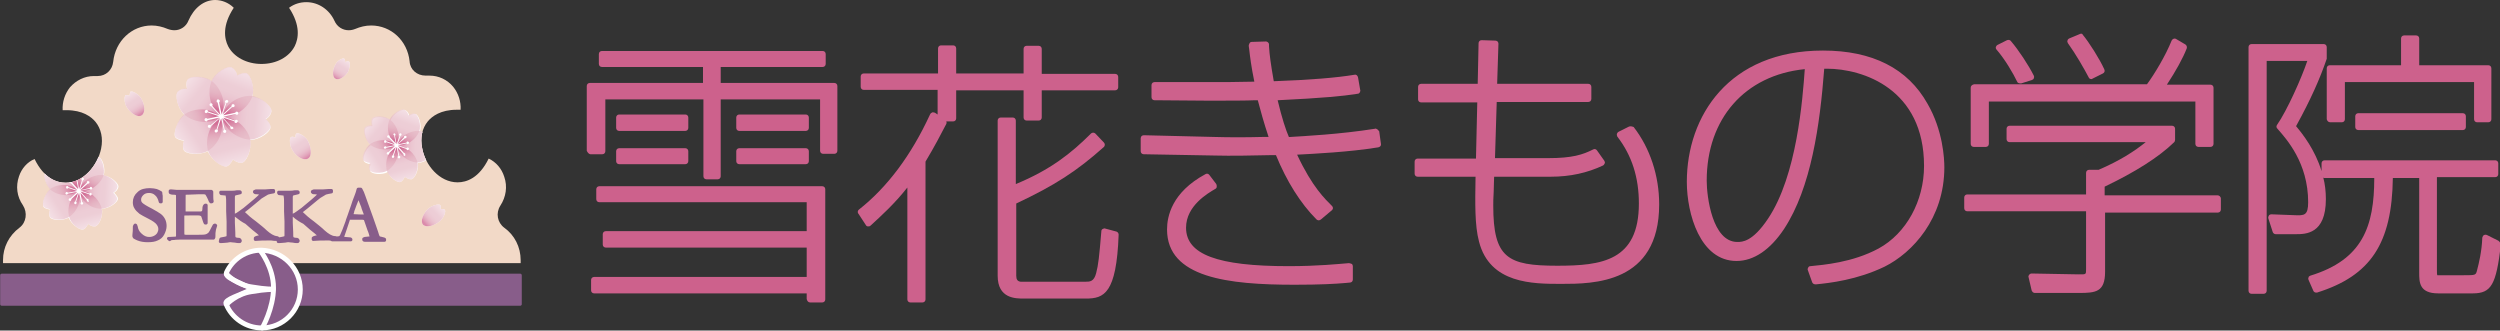 <svg xmlns="http://www.w3.org/2000/svg" xmlns:xlink="http://www.w3.org/1999/xlink" xml:space="preserve" id="レイヤー_1" x="0" y="0" style="enable-background:new 0 0 578.6 76.5" version="1.1" viewBox="0 0 578.6 76.5"><rect x="0" y="0" width="578.6" height="76.5" fill="#333333" stroke="none"/><style>.st4{fill:#cd618c}.st5{clip-path:url(#SVGID_2_)}.st6{fill:#fff}.st26,.st28{fill:#885d8a;stroke:#885d8a;stroke-width:.717;stroke-linecap:round;stroke-linejoin:round}.st28{fill:none;stroke:#fff;stroke-width:1.14}</style><path d="M187.5 70h2.8c.4 0 .7-.3.7-.7V43.8c0-.4-.3-.7-.7-.7h-51.6c-.4 0-.7.3-.7.7v2.3c0 .4.3.7.7.7h48v6.7h-46.5c-.4 0-.7.3-.7.7v2.4c0 .4.3.7.7.7h46.5v6.8h-49.2c-.4 0-.7.3-.7.7v2.4c0 .4.3.7.7.7h49.2v1.3c.1.5.4.8.8.8zM170.4 37.3c0 .4.3.7.7.7h15.4c.4 0 .7-.3.7-.7V35c0-.4-.3-.7-.7-.7h-15.4c-.4 0-.7.3-.7.7v2.3zM171.1 30.3h15.4c.4 0 .7-.3.7-.7v-2.4c0-.4-.3-.7-.7-.7h-15.4c-.4 0-.7.3-.7.7v2.4c0 .4.3.7.7.7zM142.6 37.3c0 .4.3.7.7.7h15.3c.4 0 .7-.3.7-.7V35c0-.4-.3-.7-.7-.7h-15.3c-.4 0-.7.3-.7.7v2.3zM143.3 30.3h15.3c.4 0 .7-.3.7-.7v-2.4c0-.4-.3-.7-.7-.7h-15.3c-.4 0-.7.3-.7.7v2.4c0 .4.3.7.7.7z" class="st4"/><path d="M136.7 35.7h2.7c.4 0 .7-.3.7-.7V23h22.7v17.8c0 .4.3.7.7.7h2.6c.4 0 .7-.3.7-.7V23h23v11.9c0 .4.3.7.7.7h2.6c.4 0 .7-.3.7-.7v-15c0-.4-.3-.7-.7-.7h-26.3v-3.7h23.6c.4 0 .7-.3.7-.7v-2.3c0-.4-.3-.7-.7-.7h-51.1c-.4 0-.7.3-.7.7v2.3c0 .4.3.7.7.7h23.4v3.7h-26.2c-.4 0-.7.3-.7.7v15c.2.4.5.8.9.8zM237 69.1h14.3c4.2 0 7.1-1.1 7.6-14.8 0-.3-.2-.6-.5-.7l-2.6-.7c-.2-.1-.4 0-.6.1-.2.1-.3.3-.3.5-.5 6-.7 7.8-1.2 9.7-.5 2-1.5 2-2.4 2h-15.1c-.7-.1-1-.5-1-1.4V47.1c8.9-4.2 13.9-7.4 20.3-13.1.1-.1.2-.3.2-.5s-.1-.4-.2-.5l-2-2.1c-.1-.1-.3-.2-.5-.2s-.4.1-.5.2c-4.6 4.6-9.4 8.4-17.4 11.7V27.9c0-.4-.3-.7-.7-.7h-2.8c-.4 0-.7.3-.7.7v35.9c0 5.3 4.1 5.3 6.1 5.3z" class="st4"/><path d="M200.4 52.1c.1.2.3.3.5.3s.4 0 .6-.2c2.5-2.3 5.5-5 8.5-8.8v25.9c0 .4.3.7.7.7h2.8c.4 0 .7-.3.7-.7V37.4c2.1-3.5 3.5-6.2 4.8-8.7.1-.2.1-.4 0-.6h1.6c.4 0 .7-.3.7-.7v-6.5h15.6v6.3c0 .4.3.7.7.7h2.8c.4 0 .7-.3.7-.7v-6.3h17c.4 0 .7-.3.7-.7v-2.4c0-.4-.3-.7-.7-.7h-17v-5.8c0-.4-.3-.7-.7-.7h-2.8c-.4 0-.7.3-.7.7V17h-15.6v-5.8c0-.4-.3-.7-.7-.7h-2.8c-.4 0-.7.3-.7.7V17h-17.2c-.4 0-.7.3-.7.7v2.4c0 .4.3.7.7.7H217v5.7l-.6-.4c-.2-.1-.4-.1-.6-.1-.2.1-.4.2-.5.4l-.1.2c-4.3 9.3-9.8 16.7-16.4 21.9-.3.2-.4.7-.1 1l1.7 2.6zM318.7 29.9c-.2-.1-.3-.2-.5-.1-8.2 1.3-16.5 1.7-19.6 1.9h-.3c-.7-1.6-1.6-4.3-2.6-8.5 10.6-.5 15.2-1 17.9-1.4l.6-.1c.2 0 .4-.1.5-.3.1-.2.2-.4.1-.6l-.5-2.9c-.1-.4-.4-.7-.8-.6-4.2.7-10.3 1.2-18.7 1.5-.7-4-1-6.2-1.1-8.1v-.4c0-.4-.4-.7-.7-.7l-3.3.1c-.2 0-.4.1-.5.3-.1.2-.2.4-.2.6l.1.7c.2 1.8.5 4.2 1.2 7.6-3.6.1-7.4.1-11 .1h-12.1c-.2 0-.4.1-.5.2s-.2.3-.2.5v2.8c0 .4.3.7.7.7l12.4.1c4.7 0 8.9 0 10.9-.1h.6c.6 2.3 1.4 5.2 2.5 8.5h-1.5c-3.7.1-7.6.1-11 0l-16.4-.4c-.2 0-.4.1-.5.2-.1.1-.2.3-.2.5v3c0 .4.3.7.7.7l16.6.3c3.2.1 9.2 0 13.2-.1h.8c2.5 6.1 5.7 11.2 9.4 14.9.1.1.3.2.5.2s.3-.1.5-.2l2.5-2.1c.2-.1.2-.3.3-.5 0-.2-.1-.4-.2-.5-1.6-1.6-4.6-4.4-8.1-11.9 3.7-.2 12.1-.6 18.8-1.7.4-.1.7-.4.6-.8l-.4-2.9c-.2-.2-.3-.4-.5-.5z" class="st4"/><path d="M312.2 60.9c-2.5.2-7.2.7-14 .7-16.4 0-23.7-2.7-23.7-8.9 0-5.1 5.1-8 6.8-9 .2-.1.3-.3.3-.5s0-.4-.1-.6l-1.6-2.1c-.2-.3-.6-.4-.9-.2-7.8 4.2-8.9 9.8-8.9 12.8 0 11.2 14.2 12.8 29.5 12.8 6 0 9.4-.2 11.7-.4l1.1-.1c.4 0 .7-.3.7-.7v-3.1c0-.2-.1-.4-.2-.5-.3-.1-.5-.2-.7-.2zM377 29.3l-2.4 1.2c-.2.1-.3.3-.4.5 0 .2 0 .4.1.6 3.4 4.4 5 9.5 5 15.5 0 13.3-8.6 14.4-18.9 14.4-11.5 0-14.8-1.8-14.8-13.9 0-.5 0-1.9.1-3.3 0-1.2.1-2.5.1-3.4h13.1c4.5 0 8.5-.9 12.1-2.6.2-.1.3-.3.4-.5.1-.2 0-.4-.1-.6l-1.7-2.4c-.2-.3-.6-.4-.9-.2-2.4 1.2-4.8 2-10.4 2H346l.4-13h21.2c.4 0 .7-.3.7-.7v-2.8c0-.4-.3-.7-.7-.7h-21.1l.3-9.3c0-.2-.1-.4-.2-.5-.1-.1-.3-.2-.5-.2l-3.2-.1c-.4 0-.7.3-.7.7l-.2 9.4h-13.1c-.4 0-.7.3-.7.7V23c0 .4.3.7.7.7h13l-.3 13h-13.5c-.4 0-.7.3-.7.7v2.8c0 .4.3.7.7.7h13.4c-.1 6.2-.2 11.2.8 15 2.5 9.8 12.5 9.8 19 9.8 7.4 0 22.7 0 22.7-18.4 0-6.6-2.1-13-5.9-17.9-.5-.2-.8-.2-1.1-.1zM421.9 11.7c-21.8 0-31.5 15.2-31.5 30.4 0 7.4 3.1 18.3 11.5 18.3 4 0 7.8-2.6 11-7.4 6.3-9.6 8.3-24.1 9.3-37.1h.6c8.4 0 22.5 4.7 22.5 22.5 0 8.1-4.1 15.6-10.5 19.1-6.1 3.3-12.9 3.8-15.8 4.1-.2 0-.4.1-.5.3-.1.2-.2.4-.1.6l1 2.8c.1.3.4.5.7.5H420.4c3-.3 9.4-1 15.8-4.1 6.4-3.2 13.8-11.1 13.8-23 0-1.9-.3-8.5-3.9-14.7-4.6-8.2-12.8-12.3-24.2-12.3zm-4.2 4.3c-.5 6.9-1.8 24.6-8.5 34.6-3.6 5.4-6 5.4-7.1 5.4-5.8 0-7.1-10.5-7.1-14.2 0-14.3 8.8-24.4 22.7-25.8zM456.1 20.3v13c0 .4.3.7.7.7h2.8c.4 0 .7-.3.7-.7v-9.8h47.8v9.8c0 .4.3.7.7.7h2.8c.4 0 .7-.3.7-.7v-13c0-.4-.3-.7-.7-.7h-10.1c2.1-3.2 3.7-6.1 4.6-8.4.1-.3 0-.7-.3-.9L503.6 9c-.2-.1-.4-.1-.6 0-.2.1-.3.2-.4.4-1.4 3.5-4 7.8-5.7 10.1h-40c-.5.1-.8.4-.8.8z" class="st4"/><path d="M467.6 19.3h.2l2.5-.8c.2-.1.4-.2.4-.4.1-.2.1-.4 0-.6-1.2-2.4-3.5-5.9-5.3-8-.2-.3-.6-.3-.9-.2l-2.2 1.1c-.2.1-.3.3-.4.5 0 .2 0 .4.2.6 1.9 2.2 3.8 5.4 4.8 7.5.1.2.4.3.7.3zM513.2 45.2h-26.1v-2c7.1-3.4 12.5-6.8 16.1-10.3.1-.1.2-.3.2-.5v-2.6c0-.4-.3-.7-.7-.7h-37.6c-.4 0-.7.3-.7.7v2.4c0 .4.3.7.7.7h31.5c-2.6 2.1-6 4.3-10.9 6.4h-2.2c-.4 0-.7.3-.7.7v5h-27.5c-.4 0-.7.3-.7.7v2.5c0 .4.3.7.7.7h27.5v13.4c0 1.3 0 1.2-1.8 1.2l-10.8-.2c-.2 0-.4.1-.6.3-.1.2-.2.4-.1.6l.7 3c.1.3.4.6.7.6h10.3c3.8 0 6-.2 6-4.9V49.2h26.1c.4 0 .7-.3.7-.7V46c0-.5-.4-.8-.8-.8zM481.3 7.9l-2.4 1c-.2.1-.4.3-.4.5-.1.2 0 .4.1.6 1.8 2.5 3.7 5.8 4.8 7.9.1.3.4.4.6.4.1 0 .2 0 .3-.1l2.4-1.2c.4-.2.5-.6.3-1-1.1-2.4-3.5-6.2-5-8 0-.2-.4-.3-.7-.1zM539.3 28.3h2.7c.4 0 .7-.3.7-.7V19h29.9v8.6c0 .4.3.7.7.7h2.6c.4 0 .7-.3.7-.7V15.8c0-.4-.3-.7-.7-.7h-16V8.9c0-.4-.3-.7-.7-.7h-2.8c-.4 0-.7.3-.7.7v6.2h-16.5c-.4 0-.7.3-.7.7v11.8c.1.4.4.7.8.7z" class="st4"/><path d="m578.2 55.7-2.6-1.3c-.2-.1-.5-.1-.7 0-.2.1-.3.3-.4.6-.1 3.1-.8 6-1.2 7.5-.3 1.2-.3 1.2-3.1 1.2h-6.1c-.1-.1-.1-.7-.1-1.3V41h13.5c.4 0 .7-.3.7-.7v-2.5c0-.4-.3-.7-.7-.7H538c-.4 0-.7.3-.7.7v1.8c-1.5-4.9-4.3-8.5-5.9-10.4 3.4-6.2 5.5-10.9 7.1-15.6v-2.7c0-.4-.3-.7-.7-.7h-16.7c-.4 0-.7.3-.7.7v56.4c0 .4.3.7.7.7h2.8c.4 0 .7-.3.7-.7V14.1h9.4c-1.3 3.9-4.7 11.5-7 14.8-.2.3-.2.6.1.9 2.1 2.4 7.1 7.9 7.1 17 0 3.1-.9 3.1-3.2 3l-5.3-.2c-.2 0-.5.1-.6.3-.1.2-.2.4-.1.7l1 3.1c.1.3.4.5.7.5h4.6c2.3 0 7 0 7-8.1 0-1.8-.2-3.5-.6-5 .1.1.2.1.4.1h11.4c0 11.2-2.7 18.9-14.8 22.6-.2.1-.4.2-.4.4-.1.2-.1.4 0 .6l1.1 2.5c.1.3.5.5.9.4 12.4-3.9 17.3-11.4 17.5-26.5h6.1v21.9c0 2.2 0 4.8 4.4 4.8h8c4.3 0 5.4-2 6.5-11.2-.1-.5-.3-.8-.6-1z" class="st4"/><path d="M545.8 26.2c-.4 0-.7.3-.7.7v2.5c0 .4.3.7.7.7H570c.4 0 .7-.3.7-.7v-2.5c0-.4-.3-.7-.7-.7h-24.2z" class="st4"/><path d="M120.5 60.9v-.7c0-3-1.4-5.8-3.8-7.5-1.6-1.2-2-3.4-.9-5.1 1.3-2 1.7-4.4.9-6.7-.6-1.9-1.9-3.4-3.6-4.2-2.2 4.5-5.1 5.5-7.2 5.5-4.2 0-7.5-4-8.2-7.9-.5-2.4 0-4.6 1.3-6.2 1-1.2 3-2.7 6.7-2.7h.9c.1-1.9-.5-3.8-1.7-5.3-1.4-1.7-3.4-2.6-5.5-2.6H98.5c-2 0-3.6-1.4-3.7-3.3-.5-4.8-4.3-8.3-8.9-8.3-1.3 0-2.5.3-3.7.8-.5.2-1 .3-1.5.3-1.4 0-2.7-.8-3.3-2.2C76.2 2.2 73.7.5 70.9.5c-1.4 0-2.8.4-4 1.3 2.7 4.1 2.2 7.1 1.3 8.9-1.3 2.5-4.2 4.1-7.7 4.1-3.4 0-6.4-1.6-7.7-4.1-.9-1.8-1.4-4.8 1.3-8.9C52.9.6 51.3 0 49.8 0c-2.6 0-4.9 1.8-6.2 4.8-.5 1.3-1.8 2.2-3.2 2.2-.5 0-1.1-.1-1.6-.3-1.2-.5-2.4-.8-3.7-.8-4.6 0-8.4 3.6-8.9 8.4-.2 1.9-1.7 3.3-3.6 3.3H21.7c-2.1 0-4.1 1-5.5 2.6-1.2 1.5-1.8 3.4-1.7 5.3h.9c3.7 0 5.7 1.5 6.7 2.7 1.3 1.6 1.8 3.8 1.3 6.2-.8 3.9-4.1 7.9-8.2 7.9-2.1 0-5-1-7.2-5.5-1.7.7-3 2.2-3.6 4-.8 2.3-.5 4.7.9 6.7 1.1 1.7.8 4-.8 5.2C2.1 54.5.7 57.2.7 60.2v.7h119.8z" style="fill:#f2d9c7"/><path d="M.4 63.7h120v6.7H.4z" class="st26"/><path d="M69.5 67c0 4.9-4 8.9-8.9 8.9-3.7 0-7-2.3-8.3-5.6-.4-1 3.3-2 6.1-3.4-2.7-1.5-6.5-2.6-6-3.8 1.4-3.1 4.5-5.2 8.1-5.2 5 .2 9 4.2 9 9.1z" style="fill:#885d8a;stroke:#fff;stroke-width:1.14;stroke-linecap:round;stroke-linejoin:round"/><path d="M60.3 58.1s3 3.8 3 8.5c0 4.8-2.6 9.3-2.6 9.3" class="st28"/><path d="M52.5 63.5s2.2 2.4 5.7 2.9c3.5.6 5 .5 5 .5M52.5 70.4s2.2-2.4 5.7-2.9c3.5-.6 5-.5 5-.5" class="st28"/><path d="M37.2 44.6c0 .4.1.6.1.7v1.4h-.2c-.2-.8-.5-1.4-1-1.8-.4-.4-1-.6-1.6-.6-.7 0-1.2.2-1.6.6-.4.4-.6.8-.6 1.3 0 .4.1.7.4 1 .3.3 1.1.8 2.3 1.4.9.5 1.6.9 2 1.2.4.3.7.7.9 1.1.2.4.3.9.3 1.4 0 .6-.2 1.2-.5 1.8-.3.6-.8 1-1.3 1.2-.6.3-1.3.4-2.2.4-.8 0-1.6-.1-2.3-.4-.4-.2-.7-.3-.8-.4-.1-.1-.1-.2-.1-.3v-.2c.1-.7.1-1.3.1-1.7 0-.3 0-.4.1-.5l.1-.1c.1 0 .1 0 .1.1 0 0 .1.1.1.2.1.7.4 1.4 1 1.9.6.6 1.3.9 2 .9.5 0 .9-.1 1.3-.3.4-.2.7-.5.9-.8.2-.4.3-.7.3-1.1 0-.5-.2-.9-.5-1.3s-1-.9-2-1.4c-1-.5-1.7-.9-2-1.1-.5-.4-.9-.8-1.1-1.2-.2-.3-.3-.7-.3-1.2 0-.8.3-1.5 1-2.1.6-.6 1.5-.8 2.6-.8.6 0 1.1.1 1.5.2.3.1.7.3 1 .5zM39.3 55.4l.1-.1c.1 0 .3-.1.5-.1.6 0 .9-.1 1.1-.2.1-.1.1-.3.1-.5V45.9c0-.6 0-.9-.1-1-.1-.1-.4-.2-.9-.2-.2 0-.4 0-.6-.1-.1 0-.1-.1-.1-.2v-.2h.4c.3 0 .7.1 1.1.1h8l.1.1v.7c0 .6 0 1.1.1 1.5 0 0 0 .1-.1.1h-.2c-.1-.1-.2-.3-.3-.6-.1-.3-.3-.6-.5-1-.1-.2-.3-.4-.3-.4-.1 0-.3-.1-.5-.1H46l-2.5.1h-.2c-.3 0-.5 0-.6.1-.1.1-.1.6-.1 1.2v3.3h3.9c.3-.1.5-.1.5-.2.1-.1.2-.4.2-.8s.1-.7.3-.8h.2v4.1h-.2c-.1-.2-.2-.4-.3-.8-.2-.6-.3-1-.5-1.1-.2-.1-.4-.2-.8-.2h-2c-.8 0-1.3 0-1.6.1V53.5c0 .6 0 .9.1 1 .1.1.3.2.7.2h2.2c1.1 0 1.9 0 2.3-.1.4-.1.7-.3.9-.5.2-.2.5-.8.9-1.6.1-.2.2-.4.3-.4.1 0 .1 0 .2.1-.2.6-.3 1-.3 1.1-.1.4-.1.8-.1 1.3 0 .2 0 .4-.1.5h-7.9c-1.1 0-1.8.1-2.3.1H39c.3.3.3.3.3.2h0zM51.1 55.4c0-.1.1-.1.1-.1.6-.1 1.1-.2 1.4-.3.1-.1.2-.3.2-.5v-3.2l-.1-2.4v-1.6c0-.9 0-1.5-.1-1.9 0-.1 0-.2-.1-.4-.1-.1-.2-.1-.3-.1-.3 0-.6-.1-1-.1-.1-.1-.1-.1-.1-.2v-.1h2.6c.3 0 .7 0 1.1-.1h.7c.1 0 .1.1.1.1v.1c-.1 0-.2.1-.4.1-.5.1-.9.2-1 .3-.1.1-.2.3-.2.7v5.8l.1 2.3c0 .7 0 1.1.1 1.2 0 .1.1.1.1.2.2.1.5.2.9.2.1 0 .2 0 .3.1 0 .1.1.1.1.2s0 .1-.1.2h-.3c-.1 0-.4 0-.8-.1-.4 0-.8-.1-1-.1-.2 0-.4 0-.8.1-.3 0-.8.1-1.3.1H51l.1-.5zm3.4-5.6c.1-.1.2-.1.4-.2.3-.2.9-.6 1.7-1.2l2.4-2c.7-.6 1.1-1 1.4-1.3.1-.1.1-.1.1-.2-.1-.1-.2-.1-.4-.2-.1 0-.3-.1-.6-.1s-.5 0-.5-.1c-.1 0-.1-.1-.1-.1 0-.1 0-.1.1-.1.1-.1.2-.1.3-.1h2l1.4-.1h.6v.3c-.6.1-1.1.2-1.4.3-.2.1-.5.3-1 .6-.4.2-.8.5-1.1.8L57.5 48l-1.4 1.1.1.1s.1.1.3.2c.6.6 1.4 1.3 2.5 2.1 1 .8 1.9 1.5 2.5 2.1.9.8 1.7 1.3 2.5 1.4.2 0 .3.1.4.2v.2H64c-.3 0-.7 0-1.2-.1H62c-.8 0-1.8 0-2.9.1V55.1c.1-.1.2-.1.5-.2s.7-.1 1-.1h.2l-.3-.3-.2-.2c-.1-.1-.4-.3-.7-.6l-1-.8-1.6-1.4c-.8-.4-1.5-.9-2.5-1.7zM64.5 55.4c0-.1.1-.1.1-.1.6-.1 1.1-.2 1.4-.3.1-.1.2-.3.2-.5v-3.2l-.1-2.4v-1.6c0-.9 0-1.5-.1-1.9 0-.1 0-.2-.1-.4-.1-.1-.2-.1-.3-.1-.3 0-.6-.1-1-.1-.1-.1-.1-.1-.1-.2v-.1h2.6c.3 0 .7 0 1.1-.1h.7c.1 0 .1.1.1.1v.1c-.1 0-.2.1-.4.1-.5.1-.9.2-1 .3-.1.1-.2.3-.2.7v5.8l.1 2.3c0 .7 0 1.1.1 1.2 0 .1.1.1.1.2.2.1.5.2.9.2.1 0 .2 0 .3.1 0 .1.1.1.1.2s0 .1-.1.2h-.3c-.1 0-.4 0-.8-.1-.4 0-.8-.1-1-.1-.2 0-.4 0-.8.1-.3 0-.8.1-1.3.1h-.3l.1-.5zm3.4-5.6c.1-.1.2-.1.4-.2.3-.2.9-.6 1.7-1.2l2.4-2c.7-.6 1.1-1 1.4-1.3.1-.1.1-.1.1-.2-.1-.1-.2-.1-.4-.2-.1 0-.3-.1-.6-.1s-.5 0-.5-.1c-.1 0-.1-.1-.1-.1 0-.1 0-.1.1-.1.1-.1.2-.1.3-.1h2l1.4-.1h.6v.3c-.6.1-1.1.2-1.4.3-.2.1-.5.3-1 .6-.4.2-.7.5-1.1.8L70.9 48l-1.4 1.1.1.1s.1.1.3.2c.6.6 1.4 1.3 2.5 2.1 1 .8 1.9 1.5 2.5 2.1.9.8 1.7 1.3 2.5 1.4.2 0 .3.1.4.2v.2h-.4c-.3 0-.7 0-1.2-.1h-.8c-.8 0-1.8 0-2.9.1V55.1c.1-.1.2-.1.5-.2s.7-.1 1-.1h.2l-.3-.3-.2-.2c-.1-.1-.4-.3-.7-.6l-1-.8-1.6-1.4c-.8-.4-1.6-.9-2.5-1.7z" class="st26"/><path d="M77.2 55.2c.1 0 .2-.1.2-.1h.4c.5 0 .7-.1.8-.1.2-.1.4-.3.5-.6.3-.6.6-1.4 1-2.5.2-.5.3-.8.3-.9.1-.4.3-.7.4-1.1l.8-2.3c.1-.4.4-1.2.9-2.5.1-.3.3-.8.4-1.3h.6c.3.5.5 1 .7 1.6.1.3.3.8.5 1.4l1.3 3.6.7 2c.4 1.1.6 1.8.7 2.1.1.3.2.4.3.5 0 0 .1.1.3.1.2 0 .3.1.4.1.3.1.5.1.6.2v.2H84.4c-.1 0-.1 0-.2-.1v-.2c.1 0 .1-.1.2-.1l.9-.1c.2 0 .4 0 .5-.1 0-.1.1-.2.1-.2 0-.1-.1-.4-.2-.8-.1-.3-.2-.6-.3-.8-.1-.3-.4-1.1-.9-2.6-.2 0-.4-.1-.6-.1h-3.2c-.1.2-.1.3-.1.4l-.8 2.4c-.3.9-.5 1.4-.5 1.5 0 .1 0 .1.1.3.1 0 .3.1.5.1l1.2.1.1.1v.1H76.9v-.1c.2-.1.2-.1.3-.2zm4.2-5.3c.6 0 1.3.1 2.1.1h1.2c-.1-.2-.1-.4-.2-.6-.4-1-.6-1.6-.6-1.7l-.8-2-.1-.3c0 .1-.2.4-.4.9-.4.9-.6 1.6-.8 2.1-.1.2-.2.5-.2.7-.1.2-.1.4-.2.5v.3h0z" class="st26"/><defs><path id="SVGID_22_" d="M120.5 60.9v-.7c0-3-1.4-5.8-3.8-7.5-1.6-1.2-2-3.4-.9-5.1 1.3-2 1.7-4.4.9-6.7-.6-1.9-1.9-3.4-3.6-4.2-2.2 4.5-5.1 5.5-7.2 5.5-4.2 0-7.5-4-8.2-7.9-.5-2.4 0-4.6 1.3-6.2 1-1.2 3-2.7 6.7-2.7h.9c.1-1.9-.5-3.8-1.7-5.3-1.4-1.7-3.4-2.6-5.5-2.6H98.5c-2 0-3.6-1.4-3.7-3.3-.5-4.8-4.3-8.3-8.9-8.3-1.3 0-2.5.3-3.7.8-.5.2-1 .3-1.5.3-1.4 0-2.7-.8-3.3-2.2C76.2 2.2 73.7.5 70.9.5c-1.4 0-2.8.4-4 1.3 2.7 4.1 2.2 7.1 1.3 8.9-1.3 2.5-4.2 4.1-7.7 4.1-3.4 0-6.4-1.6-7.7-4.1-.9-1.8-1.4-4.8 1.3-8.9C52.9.6 51.3 0 49.8 0c-2.6 0-4.9 1.8-6.2 4.8-.5 1.3-1.8 2.2-3.2 2.2-.5 0-1.1-.1-1.6-.3-1.2-.5-2.4-.8-3.7-.8-4.6 0-8.4 3.6-8.9 8.4-.2 1.9-1.7 3.3-3.6 3.3H21.7c-2.1 0-4.1 1-5.5 2.6-1.2 1.5-1.8 3.4-1.7 5.3h.9c3.7 0 5.7 1.5 6.7 2.7 1.3 1.6 1.8 3.8 1.3 6.2-.8 3.9-4.1 7.9-8.2 7.9-2.1 0-5-1-7.2-5.5-1.7.7-3 2.2-3.6 4-.8 2.3-.5 4.7.9 6.7 1.1 1.7.8 4-.8 5.2C2.1 54.5.7 57.2.7 60.2v.7h119.8z"/></defs><clipPath id="SVGID_2_"><use xlink:href="#SVGID_22_" style="overflow:visible"/></clipPath><g class="st5"><path d="M52.5 38.5c.8-.3 1.4-1.6 1.4-1.6s.9.8 2 .8c1.1-.1 2.4-3.1 2-5.3 2.2 0 4.8-1.9 4.7-3 0-.8-1.1-1.8-1.1-1.8s1.1-.6 1.3-1.7c.3-1.1-2.2-3.3-4.4-3.5.6-2.1-.4-5.1-1.4-5.4-.8-.2-2.1.5-2.1.5s-.2-1.2-1.2-1.8c-.9-.6-3.8 1.1-4.7 3.1-1.8-1.2-5-1.2-5.6-.3-.5.7-.1 2.1-.1 2.1s-1.2-.2-2.1.6c-.8.7-.1 3.9 1.5 5.4-1.7 1.3-2.7 4.4-2.1 5.2.5.6 2 .8 2 .8s-.5 1.1-.1 2.1 3.7 1.3 5.6.3c.8 2 3.4 3.8 4.4 3.5z" class="st6"/><linearGradient id="SVGID_3_" x1="1342.417" x2="1342.417" y1="-488.601" y2="-498.576" gradientTransform="rotate(-50.755 1238.959 1130.807)" gradientUnits="userSpaceOnUse"><stop offset="0" style="stop-color:#cc5c89"/><stop offset=".047" style="stop-color:#d16e95"/><stop offset=".137" style="stop-color:#d989a6"/><stop offset=".235" style="stop-color:#df9fb4"/><stop offset=".343" style="stop-color:#e3aebe"/><stop offset=".467" style="stop-color:#e5b7c4"/><stop offset=".651" style="stop-color:#e6bac6"/><stop offset="1" style="stop-color:#efd2da"/></linearGradient><path d="M43.4 18.4c-.5.7-.1 2.1-.1 2.1s-1.2-.2-2.1.6c-.9.7-.1 4.2 1.7 5.6 2.2 1.8 6.3 2.2 8 .1 1.8-2.1.5-6.1-1.7-7.9-1.7-1.4-5.1-1.5-5.8-.5z" style="opacity:.71;fill:url(#SVGID_3_)"/><linearGradient id="SVGID_4_" x1="-933.448" x2="-933.448" y1="-9.412" y2="-19.387" gradientTransform="rotate(93.239 -457.65 474.585) scale(1)" gradientUnits="userSpaceOnUse"><stop offset="0" style="stop-color:#cc5c89"/><stop offset=".047" style="stop-color:#d16e95"/><stop offset=".137" style="stop-color:#d989a6"/><stop offset=".235" style="stop-color:#df9fb4"/><stop offset=".343" style="stop-color:#e3aebe"/><stop offset=".467" style="stop-color:#e5b7c4"/><stop offset=".651" style="stop-color:#e6bac6"/><stop offset="1" style="stop-color:#efd2da"/></linearGradient><path d="M62.6 29.3c0-.8-1.1-1.8-1.1-1.8s1.1-.6 1.3-1.7c.3-1.1-2.4-3.4-4.6-3.6-2.8-.2-6.4 1.9-6.5 4.7-.2 2.8 3.1 5.2 6 5.4 2.1.1 4.9-1.9 4.9-3z" style="opacity:.71;fill:url(#SVGID_4_)"/><linearGradient id="SVGID_5_" x1="29.702" x2="29.702" y1="-1076.142" y2="-1086.117" gradientTransform="rotate(21.241 -2897.611 -466.66)" gradientUnits="userSpaceOnUse"><stop offset="0" style="stop-color:#cc5c89"/><stop offset=".047" style="stop-color:#d16e95"/><stop offset=".137" style="stop-color:#d989a6"/><stop offset=".235" style="stop-color:#df9fb4"/><stop offset=".343" style="stop-color:#e3aebe"/><stop offset=".467" style="stop-color:#e5b7c4"/><stop offset=".651" style="stop-color:#e6bac6"/><stop offset="1" style="stop-color:#efd2da"/></linearGradient><path d="M57 16.9c-.8-.2-2.1.5-2.1.5s-.2-1.2-1.2-1.8c-1-.6-4 1.2-4.8 3.3-1 2.7-.2 6.6 2.4 7.7 2.6 1 5.9-1.4 7-4 .8-2.1-.2-5.4-1.3-5.7z" style="opacity:.71;fill:url(#SVGID_5_)"/><linearGradient id="SVGID_6_" x1="1187.935" x2="1187.935" y1="940.967" y2="930.991" gradientTransform="scale(-1) rotate(57.24 1456.394 -677.852)" gradientUnits="userSpaceOnUse"><stop offset="0" style="stop-color:#cc5c89"/><stop offset=".047" style="stop-color:#d16e95"/><stop offset=".137" style="stop-color:#d989a6"/><stop offset=".235" style="stop-color:#df9fb4"/><stop offset=".343" style="stop-color:#e3aebe"/><stop offset=".467" style="stop-color:#e5b7c4"/><stop offset=".651" style="stop-color:#e6bac6"/><stop offset="1" style="stop-color:#efd2da"/></linearGradient><path d="M40.6 31.7c.5.6 2 .8 2 .8s-.5 1.1-.1 2.1c.4 1.1 4 1.4 5.8.2 2.4-1.5 4-5.3 2.5-7.6s-5.6-2.4-8-.8c-1.7 1.1-2.8 4.4-2.2 5.3z" style="opacity:.71;fill:url(#SVGID_6_)"/><linearGradient id="SVGID_7_" x1="-218.503" x2="-218.503" y1="1234.334" y2="1224.361" gradientTransform="rotate(165.24 -5.386 648.767) scale(1)" gradientUnits="userSpaceOnUse"><stop offset="0" style="stop-color:#cc5c89"/><stop offset=".047" style="stop-color:#d16e95"/><stop offset=".137" style="stop-color:#d989a6"/><stop offset=".235" style="stop-color:#df9fb4"/><stop offset=".343" style="stop-color:#e3aebe"/><stop offset=".467" style="stop-color:#e5b7c4"/><stop offset=".651" style="stop-color:#e6bac6"/><stop offset="1" style="stop-color:#efd2da"/></linearGradient><path d="M52.5 38.5c.8-.3 1.4-1.6 1.4-1.6s.9.8 2 .8c1.1-.1 2.5-3.4 2-5.5-.7-2.8-3.8-5.5-6.5-4.8-2.7.7-4 4.6-3.3 7.3.5 2.1 3.3 4.2 4.4 3.8z" style="opacity:.71;fill:url(#SVGID_7_)"/><path d="M54 29.7c0-.1 0-.2-.1-.3-.1 0-.1-.1-.2-.1h-.2l-1.9-2.1 2.7.9v.2c0 .1.1.1.1.1.1.1.3.1.4 0 .2-.1.3-.3.2-.5 0-.1-.1-.1-.1-.1-.1-.1-.3-.1-.4 0 0 0-.1 0-.1.1l-2.7-.9 2.8-.6.1.1c.2.1.4.1.5-.1.1-.2.1-.4-.1-.5-.2-.1-.4-.1-.5.1 0 0 0 .1-.1.1l-2.8.6 2.1-1.9h.2c.2 0 .4-.1.4-.3 0-.1 0-.2-.1-.3-.1 0-.1-.1-.2-.1-.2 0-.4.1-.4.3v.2l-2.1 1.9.9-2.7h.2c.2-.1.3-.3.2-.5l-.1-.1c-.1-.1-.3-.1-.4 0-.2.1-.3.3-.2.5l.1.1-.9 2.7-.6-2.8.1-.1c.1-.2.1-.4-.1-.5-.1-.1-.2-.1-.3-.1-.1 0-.2.1-.2.2-.1.2-.1.4.1.5 0 0 .1 0 .1.1l.6 2.8-1.9-2.1s0-.1.1-.2c0-.1 0-.2-.1-.3-.1 0-.1-.1-.2-.1-.2 0-.4.1-.4.3 0 .1 0 .2.1.3.1 0 .1.1.2.1h.1l1.9 2.1-2.7-.9v-.2l-.1-.1c-.1-.1-.3-.1-.4 0-.1 0-.2.1-.2.2v.3l.1.1c.1.1.3.1.4 0l.1-.1 2.7.9-2.7.6-.1-.1c-.2-.1-.4-.1-.5.1-.1.2-.1.4.1.5.1.1.2.1.3.1.1 0 .2-.1.2-.2 0 0 0-.1.1-.1l2.8-.6-2.2 1.8c-.1 0-.1-.1-.2-.1-.2 0-.4.1-.4.3 0 .1 0 .2.1.3.1 0 .1.1.2.1.2 0 .4-.1.4-.3v-.1l2.1-1.9-.8 2.7h-.2c-.1 0-.2.1-.2.2v.3l.1.1c.1.1.3.1.4 0 .2-.1.3-.3.2-.5 0 0 0-.1-.1-.1l.9-2.7.6 2.8-.1.1c-.1.2-.1.4.1.5.2.1.4.1.5-.1.1-.2.1-.4-.1-.5-.1 0-.1-.1-.2-.1l-.6-2.8 1.9 2.1v.2c0 .1 0 .2.1.3.1 0 .1.1.2.1s.2 0 .3-.1c.1.1.1 0 .1-.1z" class="st6"/></g><g class="st5"><path d="M92.7 42.1c.6-.2 1-1.2 1-1.2s.6.6 1.5.6c.8-.1 1.8-2.3 1.5-3.8 1.6 0 3.5-1.4 3.5-2.2 0-.6-.8-1.3-.8-1.3s.8-.4 1-1.2c.2-.8-1.6-2.4-3.2-2.6.5-1.5-.3-3.8-1-4-.6-.2-1.5.4-1.5.4s-.1-.9-.9-1.3c-.7-.4-2.8.8-3.4 2.3-1.3-.9-3.7-.9-4.1-.2-.3.5-.1 1.6-.1 1.6s-.9-.1-1.5.4-.1 2.9 1.1 4c-1.3 1-2 3.2-1.5 3.8.4.5 1.5.6 1.5.6s-.4.8-.1 1.6c.3.7 2.7 1 4.1.2.3 1.2 2.2 2.6 2.9 2.3z" class="st6"/><linearGradient id="SVGID_8_" x1="1362.9" x2="1362.9" y1="-452.609" y2="-459.903" gradientTransform="rotate(-50.755 1238.959 1130.807)" gradientUnits="userSpaceOnUse"><stop offset="0" style="stop-color:#cc5c89"/><stop offset=".047" style="stop-color:#d16e95"/><stop offset=".137" style="stop-color:#d989a6"/><stop offset=".235" style="stop-color:#df9fb4"/><stop offset=".343" style="stop-color:#e3aebe"/><stop offset=".467" style="stop-color:#e5b7c4"/><stop offset=".651" style="stop-color:#e6bac6"/><stop offset="1" style="stop-color:#efd2da"/></linearGradient><path d="M86.1 27.4c-.3.5-.1 1.6-.1 1.6s-.9-.1-1.5.4 0 3.1 1.2 4.1c1.6 1.3 4.6 1.6 5.9 0 1.3-1.6.4-4.4-1.2-5.7-1.3-1.1-3.8-1.1-4.3-.4z" style="opacity:.71;fill:url(#SVGID_8_)"/><linearGradient id="SVGID_9_" x1="-929.043" x2="-929.043" y1="-49.97" y2="-57.264" gradientTransform="rotate(93.239 -457.65 474.585) scale(1)" gradientUnits="userSpaceOnUse"><stop offset="0" style="stop-color:#cc5c89"/><stop offset=".047" style="stop-color:#d16e95"/><stop offset=".137" style="stop-color:#d989a6"/><stop offset=".235" style="stop-color:#df9fb4"/><stop offset=".343" style="stop-color:#e3aebe"/><stop offset=".467" style="stop-color:#e5b7c4"/><stop offset=".651" style="stop-color:#e6bac6"/><stop offset="1" style="stop-color:#efd2da"/></linearGradient><path d="M100.1 35.4c0-.6-.8-1.3-.8-1.3s.8-.4 1-1.2c.2-.8-1.8-2.5-3.4-2.6-2.1-.1-4.7 1.4-4.8 3.4-.1 2 2.3 3.8 4.4 3.9 1.6.1 3.6-1.4 3.6-2.2z" style="opacity:.71;fill:url(#SVGID_9_)"/><linearGradient id="SVGID_10_" x1="69.949" x2="69.949" y1="-1084.262" y2="-1091.557" gradientTransform="rotate(21.241 -2897.611 -466.66)" gradientUnits="userSpaceOnUse"><stop offset="0" style="stop-color:#cc5c89"/><stop offset=".047" style="stop-color:#d16e95"/><stop offset=".137" style="stop-color:#d989a6"/><stop offset=".235" style="stop-color:#df9fb4"/><stop offset=".343" style="stop-color:#e3aebe"/><stop offset=".467" style="stop-color:#e5b7c4"/><stop offset=".651" style="stop-color:#e6bac6"/><stop offset="1" style="stop-color:#efd2da"/></linearGradient><path d="M96 26.3c-.6-.2-1.5.4-1.5.4s-.1-.9-.9-1.3c-.7-.4-2.9.9-3.5 2.4-.8 1.9-.1 4.9 1.8 5.6 1.9.7 4.3-1 5.1-2.9.6-1.6-.2-4-1-4.2z" style="opacity:.71;fill:url(#SVGID_10_)"/><linearGradient id="SVGID_11_" x1="1160.349" x2="1160.349" y1="971.787" y2="964.493" gradientTransform="scale(-1) rotate(57.24 1456.394 -677.852)" gradientUnits="userSpaceOnUse"><stop offset="0" style="stop-color:#cc5c89"/><stop offset=".047" style="stop-color:#d16e95"/><stop offset=".137" style="stop-color:#d989a6"/><stop offset=".235" style="stop-color:#df9fb4"/><stop offset=".343" style="stop-color:#e3aebe"/><stop offset=".467" style="stop-color:#e5b7c4"/><stop offset=".651" style="stop-color:#e6bac6"/><stop offset="1" style="stop-color:#efd2da"/></linearGradient><path d="M84.1 37.1c.4.5 1.5.6 1.5.6s-.4.8-.1 1.6c.3.8 2.9 1 4.3.1 1.7-1.1 3-3.9 1.9-5.6-1.1-1.7-4.1-1.7-5.8-.6-1.5.9-2.3 3.3-1.8 3.9z" style="opacity:.71;fill:url(#SVGID_11_)"/><linearGradient id="SVGID_12_" x1="-256.019" x2="-256.019" y1="1217.851" y2="1210.558" gradientTransform="rotate(165.24 -5.386 648.767) scale(1)" gradientUnits="userSpaceOnUse"><stop offset="0" style="stop-color:#cc5c89"/><stop offset=".047" style="stop-color:#d16e95"/><stop offset=".137" style="stop-color:#d989a6"/><stop offset=".235" style="stop-color:#df9fb4"/><stop offset=".343" style="stop-color:#e3aebe"/><stop offset=".467" style="stop-color:#e5b7c4"/><stop offset=".651" style="stop-color:#e6bac6"/><stop offset="1" style="stop-color:#efd2da"/></linearGradient><path d="M92.7 42.1c.6-.2 1-1.2 1-1.2s.6.6 1.5.6c.8-.1 1.8-2.5 1.4-4-.5-2-2.8-4-4.7-3.5-2 .5-2.9 3.3-2.4 5.4.4 1.4 2.4 3 3.2 2.7z" style="opacity:.71;fill:url(#SVGID_12_)"/><path d="M93.8 35.7c0-.1 0-.2-.1-.2l-.1-.1h-.1l-1.4-1.6 2 .7v.1s0 .1.1.1c.1.1.2.1.3 0 .1-.1.2-.2.1-.4 0 0 0-.1-.1-.1-.1-.1-.2-.1-.3 0 0 0-.1 0-.1.1l-2-.7 2-.4s0 .1.1.1c.1.1.3.1.4-.1.1-.1.1-.3-.1-.4-.1-.1-.3-.1-.4.1v.1l-2 .4 1.6-1.4h.1c.1 0 .3-.1.3-.3 0-.1 0-.2-.1-.2 0 0-.1-.1-.2-.1s-.3.1-.3.3v.1L92 33.4l.7-2h.1c.1-.1.2-.2.1-.4 0 0 0-.1-.1-.1-.1-.1-.2-.1-.3 0-.1.1-.2.2-.1.4 0 0 0 .1.1.1l-.7 2-.4-2s.1 0 .1-.1c.1-.1 0-.3-.1-.4-.1 0-.1-.1-.2 0-.1 0-.1.1-.2.1 0 0 0 .2.1.2h.1l.4 2-1.4-1.5v-.1c0-.1 0-.2-.1-.2 0 0-.1-.1-.2-.1s-.3.1-.3.3c0 .1 0 .2.1.2 0 0 .1.1.2.1h.1l1.4 1.5-2-.7v-.1s0-.1-.1-.1c-.1-.1-.2-.1-.3 0-.1 0-.1.1-.1.2v.2s0 .1.1.1c.1.1.2.1.3 0 0 0 .1 0 .1-.1l2 .7-2 .4s0-.1-.1-.1c-.1-.1-.3 0-.4.1-.1.1-.1.3.1.4.1 0 .1.1.2 0 .1 0 .1-.1.2-.1v-.1l2-.4-1.5 1.4h-.1c-.1 0-.3.1-.3.3 0 .1 0 .2.1.2 0 0 .1.1.2.1s.3-.1.3-.3v-.1l1.5-1.4-.7 2h-.1c-.1 0-.1.1-.1.2v.2s0 .1.1.1c.1.1.2.1.3 0 .1-.1.2-.2.1-.4 0 0 0-.1-.1-.1l.7-2 .4 2.1-.1.1c-.1.1-.1.3.1.4.1.1.3.1.4-.1.1-.1.1-.3-.1-.4h-.1l-.4-2 1.4 1.6v.1c0 .1 0 .2.1.2l.1.1c.1 0 .1 0 .2-.1v-.3z" class="st6"/></g><g class="st5"><path d="M19.3 53.1c.6-.2 1.1-1.3 1.1-1.3s.7.7 1.6.6c.9-.1 1.9-2.4 1.6-4.1 1.7 0 3.7-1.5 3.7-2.3 0-.6-.9-1.4-.9-1.4s.8-.4 1-1.3c.2-.8-1.7-2.5-3.4-2.7.5-1.6-.3-4-1.1-4.2-.6-.2-1.6.4-1.6.4s-.1-.9-.9-1.4c-.7-.4-2.9.9-3.7 2.4-1.4-1-3.9-1-4.4-.3-.4.5-.1 1.7-.1 1.7s-.9-.1-1.6.4c-.7.6-.1 3.1 1.1 4.2-1.3 1-2.1 3.4-1.6 4.1.4.5 1.5.6 1.5.6s-.4.8-.1 1.7c.3.8 2.9 1 4.4.2.6 1.5 2.6 3 3.4 2.7z" class="st6"/><linearGradient id="SVGID_13_" x1="1308.268" x2="1308.268" y1="-502.939" y2="-510.698" gradientTransform="rotate(-50.755 1238.959 1130.807)" gradientUnits="userSpaceOnUse"><stop offset="0" style="stop-color:#cc5c89"/><stop offset=".047" style="stop-color:#d16e95"/><stop offset=".137" style="stop-color:#d989a6"/><stop offset=".235" style="stop-color:#df9fb4"/><stop offset=".343" style="stop-color:#e3aebe"/><stop offset=".467" style="stop-color:#e5b7c4"/><stop offset=".651" style="stop-color:#e6bac6"/><stop offset="1" style="stop-color:#efd2da"/></linearGradient><path d="M12.2 37.5c-.4.5-.1 1.7-.1 1.7s-.9-.1-1.6.4c-.7.6 0 3.3 1.3 4.4 1.7 1.4 4.9 1.7 6.2 0 1.4-1.7.4-4.7-1.3-6.1-1.3-1.1-4-1.2-4.5-.4z" style="opacity:.71;fill:url(#SVGID_13_)"/><linearGradient id="SVGID_14_" x1="-914.403" x2="-914.403" y1="22.76" y2="15.001" gradientTransform="rotate(93.239 -457.65 474.585) scale(1)" gradientUnits="userSpaceOnUse"><stop offset="0" style="stop-color:#cc5c89"/><stop offset=".047" style="stop-color:#d16e95"/><stop offset=".137" style="stop-color:#d989a6"/><stop offset=".235" style="stop-color:#df9fb4"/><stop offset=".343" style="stop-color:#e3aebe"/><stop offset=".467" style="stop-color:#e5b7c4"/><stop offset=".651" style="stop-color:#e6bac6"/><stop offset="1" style="stop-color:#efd2da"/></linearGradient><path d="M27.1 46c0-.6-.9-1.4-.9-1.4s.8-.4 1-1.3c.2-.9-1.9-2.7-3.6-2.8-2.2-.1-5 1.5-5.1 3.6-.1 2.2 2.4 4.1 4.6 4.2 1.9.1 4.1-1.4 4-2.3z" style="opacity:.71;fill:url(#SVGID_14_)"/><linearGradient id="SVGID_15_" x1="5.258" x2="5.258" y1="-1047.906" y2="-1055.666" gradientTransform="rotate(21.241 -2897.611 -466.66)" gradientUnits="userSpaceOnUse"><stop offset="0" style="stop-color:#cc5c89"/><stop offset=".047" style="stop-color:#d16e95"/><stop offset=".137" style="stop-color:#d989a6"/><stop offset=".235" style="stop-color:#df9fb4"/><stop offset=".343" style="stop-color:#e3aebe"/><stop offset=".467" style="stop-color:#e5b7c4"/><stop offset=".651" style="stop-color:#e6bac6"/><stop offset="1" style="stop-color:#efd2da"/></linearGradient><path d="M22.8 36.3c-.6-.2-1.6.4-1.6.4s-.1-.9-.9-1.4c-.8-.5-3.1 1-3.7 2.6-.8 2.1-.1 5.2 1.9 6 2 .8 4.6-1.1 5.4-3.1.5-1.7-.3-4.2-1.1-4.5z" style="opacity:.71;fill:url(#SVGID_15_)"/><linearGradient id="SVGID_16_" x1="1191.285" x2="1191.285" y1="904.242" y2="896.483" gradientTransform="scale(-1) rotate(57.24 1456.394 -677.852)" gradientUnits="userSpaceOnUse"><stop offset="0" style="stop-color:#cc5c89"/><stop offset=".047" style="stop-color:#d16e95"/><stop offset=".137" style="stop-color:#d989a6"/><stop offset=".235" style="stop-color:#df9fb4"/><stop offset=".343" style="stop-color:#e3aebe"/><stop offset=".467" style="stop-color:#e5b7c4"/><stop offset=".651" style="stop-color:#e6bac6"/><stop offset="1" style="stop-color:#efd2da"/></linearGradient><path d="M10.1 47.8c.4.5 1.5.6 1.5.6s-.4.8-.1 1.7c.3.8 3.1 1.1 4.5.1 1.9-1.2 3.1-4.1 2-5.9-1.2-1.8-4.3-1.9-6.2-.7-1.4 1-2.3 3.6-1.7 4.2z" style="opacity:.71;fill:url(#SVGID_16_)"/><linearGradient id="SVGID_17_" x1="-182.284" x2="-182.284" y1="1226.353" y2="1218.595" gradientTransform="rotate(165.24 -5.386 648.767) scale(1)" gradientUnits="userSpaceOnUse"><stop offset="0" style="stop-color:#cc5c89"/><stop offset=".047" style="stop-color:#d16e95"/><stop offset=".137" style="stop-color:#d989a6"/><stop offset=".235" style="stop-color:#df9fb4"/><stop offset=".343" style="stop-color:#e3aebe"/><stop offset=".467" style="stop-color:#e5b7c4"/><stop offset=".651" style="stop-color:#e6bac6"/><stop offset="1" style="stop-color:#efd2da"/></linearGradient><path d="M19.3 53.1c.6-.2 1.1-1.3 1.1-1.3s.7.7 1.6.6c.9-.1 2-2.6 1.5-4.3-.6-2.1-2.9-4.3-5-3.7-2.1.6-3.1 3.6-2.5 5.7.3 1.7 2.5 3.3 3.3 3z" style="opacity:.71;fill:url(#SVGID_17_)"/><path d="M20.5 46.3c0-.1 0-.2-.1-.2 0 0-.1-.1-.2-.1h-.1l-1.5-1.7 2.1.7v.1s0 .1.1.1c.1.1.2.1.3 0 .1-.1.2-.2.1-.4 0 0 0-.1-.1-.1-.1-.1-.2-.1-.3 0 0 0-.1 0-.1.1l-2.1-.7 2.2-.4s0 .1.1.1c.1.1.3.1.4-.1.1-.1.1-.3-.1-.4-.1-.1-.3-.1-.4.1v.1l-2.2.5 1.7-1.5h.1c.2 0 .3-.1.3-.3 0-.1 0-.2-.1-.2 0 0-.1-.1-.2-.1-.2 0-.3.1-.3.3v.1l-1.6 1.5.7-2.1h.1c.1-.1.2-.2.1-.4 0 0 0-.1-.1-.1-.1-.1-.2-.1-.3 0-.1.1-.2.2-.1.4 0 0 0 .1.1.1l-.7 2.1-.4-2.2.1-.1c.1-.1.1-.3-.1-.4-.1 0-.1-.1-.2 0-.1 0-.1.1-.2.1-.1.1-.1.3.1.4h.1l.4 2.2-1.5-1.6v-.1c0-.1 0-.2-.1-.2 0 0-.1-.1-.2-.1-.2 0-.3.1-.3.3 0 .1 0 .2.1.2 0 0 .1.1.2.1h.1l1.5 1.6-2.1-.7v-.1s0-.1-.1-.1c-.1-.1-.2-.1-.3 0-.1 0-.1.1-.1.2v.2s0 .1.1.1c.1.1.2.1.3 0 0 0 .1 0 .1-.1l2.1.7-2.2.4s0-.1-.1-.1c-.1-.1-.3-.1-.4.1-.1.1-.1.3.1.4.1 0 .1.1.2 0 .1 0 .1-.1.2-.1v-.1l2.2-.4-1.6 1.5h-.1c-.2 0-.3.1-.3.3 0 .1 0 .2.1.2 0 0 .1.1.2.1.2 0 .3-.1.3-.3v-.1l1.6-1.5-.7 2.1h-.1c-.1 0-.1.1-.1.2v.2s0 .1.1.1c.1.1.2.1.3 0 .1-.1.2-.2.1-.4 0 0 0-.1-.1-.1l.7-2.1.5 2.2-.1.1c-.1.1-.1.3.1.4.1.1.3.1.4-.1.1-.1.1-.3-.1-.4H19l-.4-2.2 1.5 1.7v.1c0 .1 0 .2.1.2 0 0 .1.1.2.1s.2 0 .2-.1c-.2-.1-.1-.2-.1-.3z" class="st6"/></g><g class="st5"><path d="M79.7 13.6c.2.2.2.8.2.8s.4-.3.8-.2c.4.1.3 1.6-.2 2.5-.7 1.1-2.1 2-2.9 1.5-.8-.5-.6-2.3.1-3.4.4-.8 1.7-1.5 2-1.2z" class="st6"/><linearGradient id="SVGID_18_" x1="403.019" x2="403.019" y1="-753.203" y2="-757.793" gradientTransform="matrix(-.847 -.532 -.532 .847 17.983 870.158)" gradientUnits="userSpaceOnUse"><stop offset="0" style="stop-color:#cc5c89"/><stop offset=".047" style="stop-color:#d16e95"/><stop offset=".137" style="stop-color:#d989a6"/><stop offset=".235" style="stop-color:#df9fb4"/><stop offset=".343" style="stop-color:#e3aebe"/><stop offset=".467" style="stop-color:#e5b7c4"/><stop offset=".651" style="stop-color:#e6bac6"/><stop offset="1" style="stop-color:#efd2da"/></linearGradient><path d="M79.7 13.6c.2.2.2.8.2.8s.4-.3.8-.2c.4.1.3 1.6-.2 2.5-.7 1.1-2.1 2-2.9 1.5-.8-.5-.6-2.3.1-3.4.4-.8 1.7-1.5 2-1.2z" style="opacity:.71;fill:url(#SVGID_18_)"/></g><g class="st5"><path d="M68.6 30.9c-.3.2-.2 1-.2 1s-.5-.4-1-.2-.4 2 .3 3.1c.8 1.4 2.6 2.5 3.6 1.9 1-.6.7-2.8-.1-4.2-.6-1-2.2-1.9-2.6-1.6z" class="st6"/><linearGradient id="SVGID_19_" x1="980.351" x2="980.351" y1="-368.463" y2="-374.19" gradientTransform="rotate(-32.155 1228.15 1411.345) scale(1)" gradientUnits="userSpaceOnUse"><stop offset="0" style="stop-color:#cc5c89"/><stop offset=".047" style="stop-color:#d16e95"/><stop offset=".137" style="stop-color:#d989a6"/><stop offset=".235" style="stop-color:#df9fb4"/><stop offset=".343" style="stop-color:#e3aebe"/><stop offset=".467" style="stop-color:#e5b7c4"/><stop offset=".651" style="stop-color:#e6bac6"/><stop offset="1" style="stop-color:#efd2da"/></linearGradient><path d="M68.6 30.9c-.3.2-.2 1-.2 1s-.5-.4-1-.2-.4 2 .3 3.1c.8 1.4 2.6 2.5 3.6 1.9 1-.6.7-2.8-.1-4.2-.6-1-2.2-1.9-2.6-1.6z" style="opacity:.71;fill:url(#SVGID_19_)"/></g><g class="st5"><path d="M30.2 21.2c-.2.3-.2 1-.2 1s-.5-.3-.9-.2c-.4.2-.4 1.9.3 2.9.8 1.3 2.5 2.4 3.4 1.8.9-.6.7-2.6-.1-3.9-.7-1.1-2.1-1.8-2.5-1.6z" class="st6"/><linearGradient id="SVGID_20_" x1="953.03" x2="953.03" y1="-397.517" y2="-402.866" gradientTransform="rotate(-32.155 1228.15 1411.345) scale(1)" gradientUnits="userSpaceOnUse"><stop offset="0" style="stop-color:#cc5c89"/><stop offset=".047" style="stop-color:#d16e95"/><stop offset=".137" style="stop-color:#d989a6"/><stop offset=".235" style="stop-color:#df9fb4"/><stop offset=".343" style="stop-color:#e3aebe"/><stop offset=".467" style="stop-color:#e5b7c4"/><stop offset=".651" style="stop-color:#e6bac6"/><stop offset="1" style="stop-color:#efd2da"/></linearGradient><path d="M30.2 21.2c-.2.3-.2 1-.2 1s-.5-.3-.9-.2c-.4.2-.4 1.9.3 2.9.8 1.3 2.5 2.4 3.4 1.8.9-.6.7-2.6-.1-3.9-.7-1.1-2.1-1.8-2.5-1.6z" style="opacity:.71;fill:url(#SVGID_20_)"/></g><g class="st5"><path d="M102.9 48.5c-.3-.2-1-.1-1-.1s.3-.5 0-.9c-.2-.4-1.9 0-2.8.8-1.1 1-1.9 2.9-1.2 3.7.8.8 2.7.2 3.9-.8 1-.8 1.5-2.4 1.1-2.7z" class="st6"/><linearGradient id="SVGID_21_" x1="715.058" x2="715.058" y1="148.492" y2="143.114" gradientTransform="rotate(47.662 516.25 -597.974)" gradientUnits="userSpaceOnUse"><stop offset="0" style="stop-color:#cc5c89"/><stop offset=".047" style="stop-color:#d16e95"/><stop offset=".137" style="stop-color:#d989a6"/><stop offset=".235" style="stop-color:#df9fb4"/><stop offset=".343" style="stop-color:#e3aebe"/><stop offset=".467" style="stop-color:#e5b7c4"/><stop offset=".651" style="stop-color:#e6bac6"/><stop offset="1" style="stop-color:#efd2da"/></linearGradient><path d="M102.9 48.5c-.3-.2-1-.1-1-.1s.3-.5 0-.9c-.2-.4-1.9 0-2.8.8-1.1 1-1.9 2.9-1.2 3.7.8.8 2.7.2 3.9-.8 1-.8 1.5-2.4 1.1-2.7z" style="opacity:.71;fill:url(#SVGID_21_)"/></g></svg>